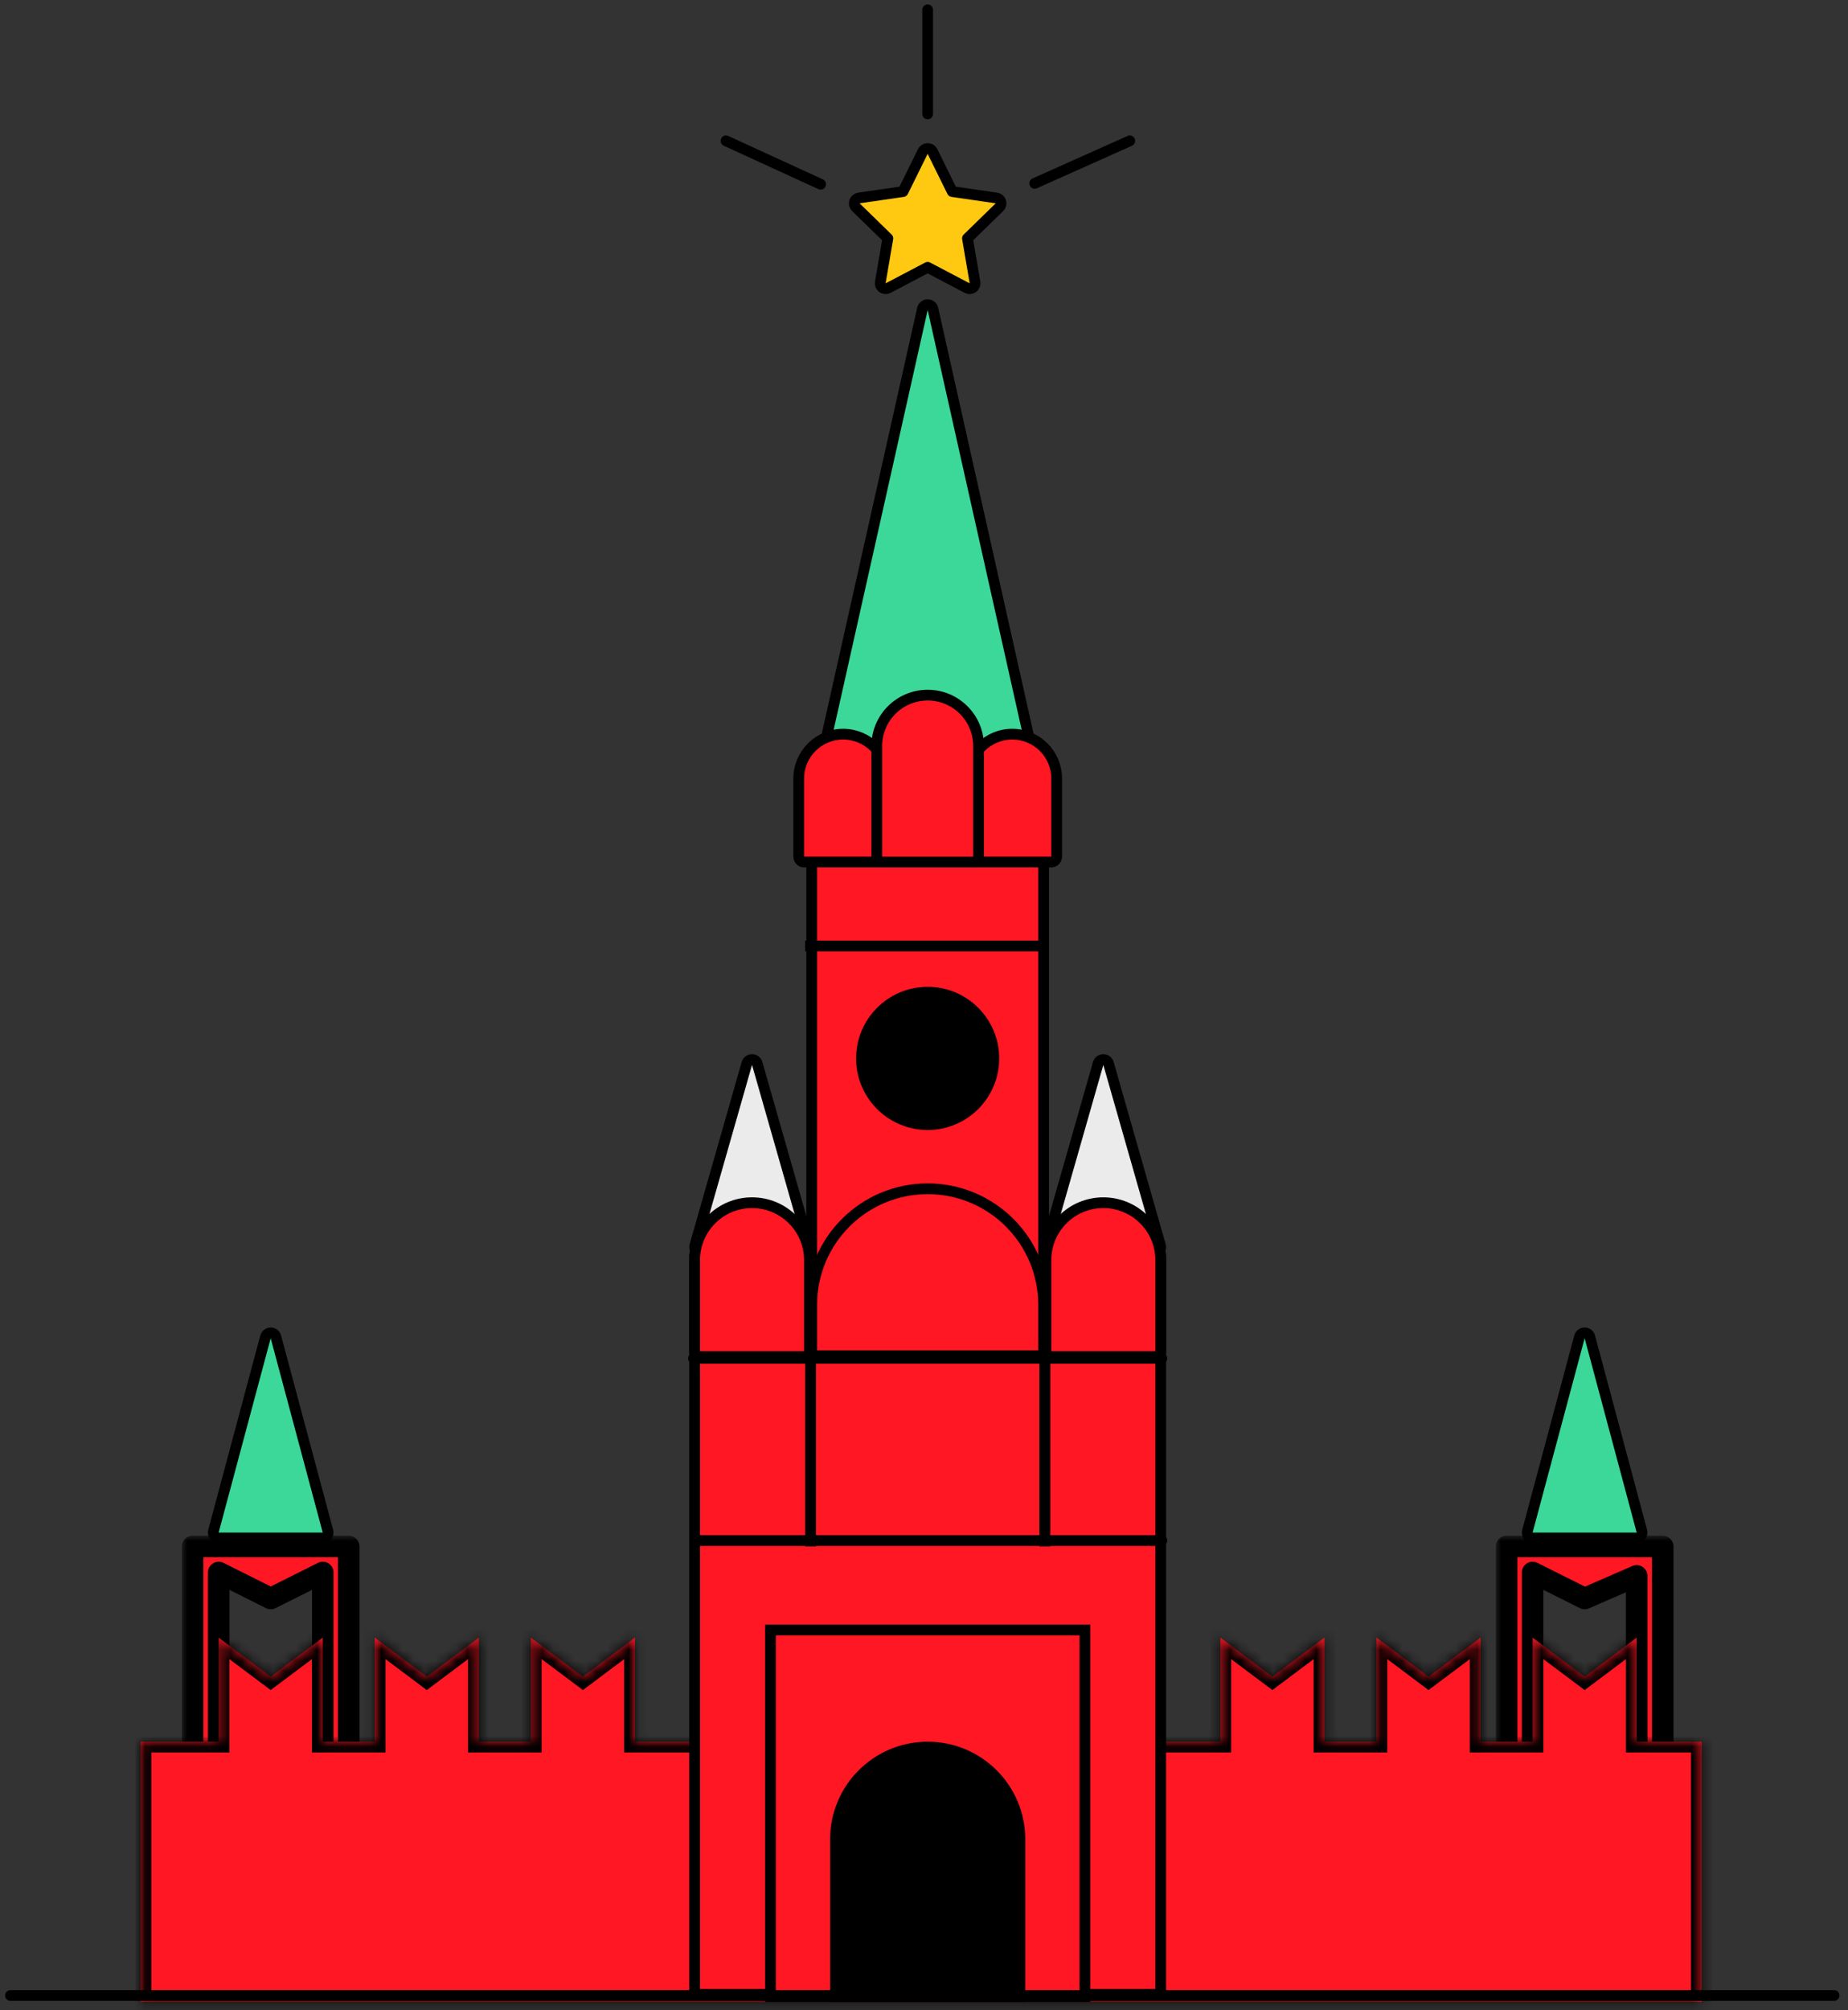 <svg width="172" height="187" viewBox="0 0 172 187" fill="none" xmlns="http://www.w3.org/2000/svg">
<rect x="0" y="0" width="172" height="187" fill="#333333" stroke="none"/>
<mask id="path-1-outside-1" maskUnits="userSpaceOnUse" x="16.93" y="142.874" width="17" height="38" fill="black">
<rect fill="white" x="16.93" y="142.874" width="17" height="38"/>
<path fill-rule="evenodd" clip-rule="evenodd" d="M32.46 143.874L17.93 143.874L17.93 178.988L32.46 178.988L32.46 143.874ZM25.2 148.716L20.356 146.294L20.356 165.667L30.043 165.667L30.043 146.294L25.2 148.716Z"/>
</mask>
<path fill-rule="evenodd" clip-rule="evenodd" d="M32.46 143.874L17.93 143.874L17.93 178.988L32.46 178.988L32.46 143.874ZM25.2 148.716L20.356 146.294L20.356 165.667L30.043 165.667L30.043 146.294L25.2 148.716Z" fill="#FF1723"/>
<path d="M17.93 143.874L17.93 142.874C17.378 142.874 16.93 143.322 16.93 143.874L17.93 143.874ZM32.46 143.874L33.46 143.874C33.46 143.322 33.012 142.874 32.46 142.874L32.46 143.874ZM17.93 178.988L16.93 178.988C16.93 179.541 17.378 179.988 17.93 179.988L17.93 178.988ZM32.46 178.988L32.46 179.988C33.012 179.988 33.46 179.541 33.46 178.988L32.46 178.988ZM20.356 146.294L20.803 145.399C20.494 145.244 20.125 145.261 19.831 145.443C19.536 145.625 19.356 145.947 19.356 146.294L20.356 146.294ZM25.2 148.716L24.752 149.61C25.034 149.751 25.365 149.751 25.647 149.61L25.2 148.716ZM20.356 165.667L19.356 165.667C19.356 166.22 19.804 166.667 20.356 166.667L20.356 165.667ZM30.043 165.667L30.043 166.667C30.595 166.667 31.043 166.22 31.043 165.667L30.043 165.667ZM30.043 146.294L31.043 146.294C31.043 145.947 30.863 145.625 30.569 145.443C30.274 145.261 29.906 145.244 29.596 145.399L30.043 146.294ZM17.93 144.874L32.46 144.874L32.46 142.874L17.93 142.874L17.93 144.874ZM18.93 178.988L18.93 143.874L16.93 143.874L16.93 178.988L18.93 178.988ZM32.46 177.988L17.93 177.988L17.93 179.988L32.46 179.988L32.46 177.988ZM31.46 143.874L31.46 178.988L33.46 178.988L33.46 143.874L31.46 143.874ZM19.909 147.188L24.752 149.61L25.647 147.821L20.803 145.399L19.909 147.188ZM21.356 165.667L21.356 146.294L19.356 146.294L19.356 165.667L21.356 165.667ZM30.043 164.667L20.356 164.667L20.356 166.667L30.043 166.667L30.043 164.667ZM29.043 146.294L29.043 165.667L31.043 165.667L31.043 146.294L29.043 146.294ZM25.647 149.61L30.49 147.188L29.596 145.399L24.752 147.821L25.647 149.61Z" fill="black" mask="url(#path-1-outside-1)"/>
<path d="M70.475 98.937C70.413 98.722 70.217 98.574 69.994 98.574C69.771 98.574 69.575 98.722 69.513 98.937L64.67 115.889C64.627 116.039 64.657 116.202 64.752 116.327C64.846 116.452 64.994 116.526 65.151 116.526L74.838 116.526C74.994 116.526 75.142 116.452 75.237 116.327C75.331 116.202 75.361 116.039 75.318 115.889L70.475 98.937Z" fill="#EBEBEB" stroke="black" stroke-linecap="round" stroke-linejoin="round"/>
<path d="M103.171 98.937C103.11 98.722 102.913 98.574 102.69 98.574C102.467 98.574 102.271 98.722 102.209 98.937L97.366 115.889C97.323 116.039 97.353 116.202 97.448 116.327C97.542 116.452 97.69 116.526 97.847 116.526L107.533 116.526C107.69 116.526 107.838 116.452 107.933 116.327C108.027 116.202 108.057 116.039 108.014 115.889L103.171 98.937Z" fill="#EBEBEB" stroke="black" stroke-linecap="round" stroke-linejoin="round"/>
<path d="M86.83 28.736C86.779 28.508 86.576 28.346 86.342 28.346C86.108 28.346 85.905 28.508 85.854 28.736L75.562 74.663C75.529 74.811 75.565 74.966 75.66 75.085C75.755 75.204 75.898 75.272 76.05 75.272L96.634 75.272C96.786 75.272 96.93 75.204 97.025 75.085C97.12 74.966 97.155 74.811 97.122 74.663L86.83 28.736Z" fill="#3CD899" stroke="black" stroke-linecap="round" stroke-linejoin="round"/>
<path d="M25.677 124.373C25.618 124.154 25.42 124.002 25.194 124.002C24.968 124.002 24.769 124.154 24.711 124.373L19.867 142.451C19.827 142.601 19.859 142.761 19.954 142.884C20.048 143.008 20.195 143.08 20.351 143.08L30.037 143.08C30.193 143.08 30.339 143.008 30.434 142.884C30.529 142.761 30.56 142.601 30.52 142.451L25.677 124.373Z" fill="#3CD899" stroke="black" stroke-linecap="round" stroke-linejoin="round"/>
<path d="M147.971 124.373C147.913 124.154 147.715 124.002 147.488 124.002C147.262 124.002 147.064 124.154 147.006 124.373L142.162 142.451C142.122 142.601 142.154 142.761 142.248 142.884C142.343 143.008 142.49 143.08 142.645 143.08L152.332 143.08C152.487 143.08 152.634 143.008 152.729 142.884C152.823 142.761 152.855 142.601 152.815 142.451L147.971 124.373Z" fill="#3CD899" stroke="black" stroke-linecap="round" stroke-linejoin="round"/>
<mask id="path-8-outside-2" maskUnits="userSpaceOnUse" x="139.225" y="142.874" width="17" height="39" fill="black">
<rect fill="white" x="139.225" y="142.874" width="17" height="39"/>
<path fill-rule="evenodd" clip-rule="evenodd" d="M154.756 143.874L140.225 143.874L140.225 180.199L154.756 180.199L154.756 143.874ZM147.489 148.716L142.645 146.294L142.645 164.456L152.332 164.77L152.332 146.608L147.489 148.716Z"/>
</mask>
<path fill-rule="evenodd" clip-rule="evenodd" d="M154.756 143.874L140.225 143.874L140.225 180.199L154.756 180.199L154.756 143.874ZM147.489 148.716L142.645 146.294L142.645 164.456L152.332 164.77L152.332 146.608L147.489 148.716Z" fill="#FF1723"/>
<path d="M140.225 143.874L140.225 142.874C139.673 142.874 139.225 143.322 139.225 143.874L140.225 143.874ZM154.756 143.874L155.756 143.874C155.756 143.322 155.308 142.874 154.756 142.874L154.756 143.874ZM140.225 180.199L139.225 180.199C139.225 180.751 139.673 181.199 140.225 181.199L140.225 180.199ZM154.756 180.199L154.756 181.199C155.308 181.199 155.756 180.751 155.756 180.199L154.756 180.199ZM142.645 146.294L143.093 145.399C142.783 145.244 142.415 145.261 142.12 145.443C141.825 145.625 141.645 145.947 141.645 146.294L142.645 146.294ZM147.489 148.716L147.042 149.61C147.306 149.742 147.616 149.751 147.888 149.632L147.489 148.716ZM142.645 164.456L141.645 164.456C141.645 164.996 142.074 165.438 142.613 165.456L142.645 164.456ZM152.332 164.77L152.3 165.77C152.57 165.779 152.833 165.677 153.028 165.489C153.222 165.3 153.332 165.041 153.332 164.77L152.332 164.77ZM152.332 146.608L153.332 146.608C153.332 146.271 153.162 145.956 152.88 145.771C152.598 145.587 152.242 145.556 151.933 145.691L152.332 146.608ZM140.225 144.874L154.756 144.874L154.756 142.874L140.225 142.874L140.225 144.874ZM141.225 180.199L141.225 143.874L139.225 143.874L139.225 180.199L141.225 180.199ZM154.756 179.199L140.225 179.199L140.225 181.199L154.756 181.199L154.756 179.199ZM153.756 143.874L153.756 180.199L155.756 180.199L155.756 143.874L153.756 143.874ZM142.198 147.188L147.042 149.61L147.936 147.821L143.093 145.399L142.198 147.188ZM143.645 164.456L143.645 146.294L141.645 146.294L141.645 164.456L143.645 164.456ZM152.365 163.771L142.678 163.457L142.613 165.456L152.3 165.77L152.365 163.771ZM151.332 146.608L151.332 164.77L153.332 164.77L153.332 146.608L151.332 146.608ZM147.888 149.632L152.731 147.525L151.933 145.691L147.09 147.799L147.888 149.632Z" fill="black" mask="url(#path-8-outside-2)"/>
<mask id="path-10-inside-3" fill="white">
<path fill-rule="evenodd" clip-rule="evenodd" d="M147.489 155.983L142.645 152.351L142.645 162.037L137.803 162.037L137.803 152.351L132.959 155.983L128.116 152.351L128.116 162.037L123.271 162.037L123.271 152.351L118.428 155.983L113.585 152.351L113.585 162.037L59.096 162.037L59.096 152.351L54.253 155.983L49.409 152.351L49.409 162.037L44.567 162.037L44.567 152.351L39.723 155.983L34.88 152.351L34.88 162.037L30.036 162.037L30.036 152.351L25.193 155.983L20.35 152.351L20.35 162.037L13.085 162.037L13.085 186.254L158.385 186.254L158.385 162.037L152.332 162.037L152.332 152.351L147.489 155.983Z"/>
</mask>
<path fill-rule="evenodd" clip-rule="evenodd" d="M147.489 155.983L142.645 152.351L142.645 162.037L137.803 162.037L137.803 152.351L132.959 155.983L128.116 152.351L128.116 162.037L123.271 162.037L123.271 152.351L118.428 155.983L113.585 152.351L113.585 162.037L59.096 162.037L59.096 152.351L54.253 155.983L49.409 152.351L49.409 162.037L44.567 162.037L44.567 152.351L39.723 155.983L34.88 152.351L34.88 162.037L30.036 162.037L30.036 152.351L25.193 155.983L20.35 152.351L20.35 162.037L13.085 162.037L13.085 186.254L158.385 186.254L158.385 162.037L152.332 162.037L152.332 152.351L147.489 155.983Z" fill="#FF1723"/>
<path d="M142.645 152.351L143.245 151.551L141.645 150.351L141.645 152.351L142.645 152.351ZM147.489 155.983L146.889 156.783L147.489 157.233L148.089 156.783L147.489 155.983ZM142.645 162.037L142.645 163.037L143.645 163.037L143.645 162.037L142.645 162.037ZM137.803 162.037L136.803 162.037L136.803 163.037L137.803 163.037L137.803 162.037ZM137.803 152.351L138.803 152.351L138.803 150.351L137.203 151.551L137.803 152.351ZM132.959 155.983L132.359 156.783L132.959 157.233L133.559 156.783L132.959 155.983ZM128.116 152.351L128.716 151.551L127.116 150.351L127.116 152.351L128.116 152.351ZM128.116 162.037L128.116 163.037L129.116 163.037L129.116 162.037L128.116 162.037ZM123.271 162.037L122.271 162.037L122.271 163.037L123.271 163.037L123.271 162.037ZM123.271 152.351L124.271 152.351L124.271 150.351L122.671 151.551L123.271 152.351ZM118.428 155.983L117.828 156.783L118.428 157.233L119.028 156.783L118.428 155.983ZM113.585 152.351L114.185 151.551L112.585 150.351L112.585 152.351L113.585 152.351ZM113.585 162.037L113.585 163.037L114.585 163.037L114.585 162.037L113.585 162.037ZM59.096 162.037L58.096 162.037L58.096 163.037L59.096 163.037L59.096 162.037ZM59.096 152.351L60.096 152.351L60.096 150.351L58.496 151.551L59.096 152.351ZM54.253 155.983L53.653 156.783L54.253 157.233L54.853 156.783L54.253 155.983ZM49.409 152.351L50.009 151.551L48.409 150.351L48.409 152.351L49.409 152.351ZM49.409 162.037L49.409 163.037L50.409 163.037L50.409 162.037L49.409 162.037ZM44.567 162.037L43.567 162.037L43.567 163.037L44.567 163.037L44.567 162.037ZM44.567 152.351L45.567 152.351L45.567 150.351L43.967 151.551L44.567 152.351ZM39.723 155.983L39.123 156.783L39.723 157.233L40.323 156.783L39.723 155.983ZM34.88 152.351L35.48 151.551L33.88 150.351L33.88 152.351L34.88 152.351ZM34.88 162.037L34.88 163.037L35.88 163.037L35.88 162.037L34.88 162.037ZM30.036 162.037L29.036 162.037L29.036 163.037L30.036 163.037L30.036 162.037ZM30.036 152.351L31.036 152.351L31.036 150.351L29.436 151.551L30.036 152.351ZM25.193 155.983L24.593 156.783L25.193 157.233L25.793 156.783L25.193 155.983ZM20.35 152.351L20.95 151.551L19.35 150.351L19.35 152.351L20.35 152.351ZM20.35 162.037L20.35 163.037L21.35 163.037L21.35 162.037L20.35 162.037ZM13.085 162.037L13.085 161.037L12.085 161.037L12.085 162.037L13.085 162.037ZM13.085 186.254L12.085 186.254L12.085 187.254L13.085 187.254L13.085 186.254ZM158.385 186.254L158.385 187.254L159.385 187.254L159.385 186.254L158.385 186.254ZM158.385 162.037L159.385 162.037L159.385 161.037L158.385 161.037L158.385 162.037ZM152.332 162.037L151.332 162.037L151.332 163.037L152.332 163.037L152.332 162.037ZM152.332 152.351L153.332 152.351L153.332 150.351L151.732 151.551L152.332 152.351ZM142.045 153.151L146.889 156.783L148.089 155.183L143.245 151.551L142.045 153.151ZM143.645 162.037L143.645 152.351L141.645 152.351L141.645 162.037L143.645 162.037ZM142.645 161.037L137.803 161.037L137.803 163.037L142.645 163.037L142.645 161.037ZM138.803 162.037L138.803 152.351L136.803 152.351L136.803 162.037L138.803 162.037ZM137.203 151.551L132.359 155.183L133.559 156.783L138.403 153.151L137.203 151.551ZM133.559 155.183L128.716 151.551L127.516 153.151L132.359 156.783L133.559 155.183ZM127.116 152.351L127.116 162.037L129.116 162.037L129.116 152.351L127.116 152.351ZM128.116 161.037L123.271 161.037L123.271 163.037L128.116 163.037L128.116 161.037ZM124.271 162.037L124.271 152.351L122.271 152.351L122.271 162.037L124.271 162.037ZM122.671 151.551L117.828 155.183L119.028 156.783L123.871 153.151L122.671 151.551ZM119.028 155.183L114.185 151.551L112.985 153.151L117.828 156.783L119.028 155.183ZM112.585 152.351L112.585 162.037L114.585 162.037L114.585 152.351L112.585 152.351ZM113.585 161.037L59.096 161.037L59.096 163.037L113.585 163.037L113.585 161.037ZM60.096 162.037L60.096 152.351L58.096 152.351L58.096 162.037L60.096 162.037ZM58.496 151.551L53.653 155.183L54.853 156.783L59.696 153.151L58.496 151.551ZM54.853 155.183L50.009 151.551L48.809 153.151L53.653 156.783L54.853 155.183ZM48.409 152.351L48.409 162.037L50.409 162.037L50.409 152.351L48.409 152.351ZM49.409 161.037L44.567 161.037L44.567 163.037L49.409 163.037L49.409 161.037ZM45.567 162.037L45.567 152.351L43.567 152.351L43.567 162.037L45.567 162.037ZM43.967 151.551L39.123 155.183L40.323 156.783L45.167 153.151L43.967 151.551ZM40.323 155.183L35.48 151.551L34.28 153.151L39.123 156.783L40.323 155.183ZM33.88 152.351L33.88 162.037L35.88 162.037L35.88 152.351L33.88 152.351ZM34.88 161.037L30.036 161.037L30.036 163.037L34.88 163.037L34.88 161.037ZM31.036 162.037L31.036 152.351L29.036 152.351L29.036 162.037L31.036 162.037ZM29.436 151.551L24.593 155.183L25.793 156.783L30.636 153.151L29.436 151.551ZM25.793 155.183L20.95 151.551L19.75 153.151L24.593 156.783L25.793 155.183ZM19.35 152.351L19.35 162.037L21.35 162.037L21.35 152.351L19.35 152.351ZM20.35 161.037L13.085 161.037L13.085 163.037L20.35 163.037L20.35 161.037ZM12.085 162.037L12.085 186.254L14.085 186.254L14.085 162.037L12.085 162.037ZM13.085 187.254L158.385 187.254L158.385 185.254L13.085 185.254L13.085 187.254ZM159.385 186.254L159.385 162.037L157.385 162.037L157.385 186.254L159.385 186.254ZM158.385 161.037L152.332 161.037L152.332 163.037L158.385 163.037L158.385 161.037ZM151.332 152.351L151.332 162.037L153.332 162.037L153.332 152.351L151.332 152.351ZM148.089 156.783L152.932 153.151L151.732 151.551L146.889 155.183L148.089 156.783Z" fill="black" mask="url(#path-10-inside-3)"/>
<rect x="64.651" y="116.737" width="43.379" height="68.807" fill="#FF1723" stroke="black" stroke-linecap="round" stroke-linejoin="round"/>
<rect x="75.55" y="74.356" width="21.584" height="49.434" fill="#FF1723" stroke="black" stroke-linecap="round" stroke-linejoin="round"/>
<path fill-rule="evenodd" clip-rule="evenodd" d="M86.34 105.128C90.018 105.128 92.999 102.147 92.999 98.469C92.999 94.791 90.018 91.809 86.34 91.809C82.662 91.809 79.68 94.791 79.68 98.469C79.68 102.147 82.662 105.128 86.34 105.128Z" fill="black"/>
<rect x="71.707" y="151.64" width="29.271" height="34.114" fill="#FF1723" stroke="black"/>
<path d="M77.761 171.119C77.761 166.38 81.603 162.538 86.343 162.538C91.082 162.538 94.924 166.38 94.924 171.119L94.924 185.754L77.761 185.754L77.761 171.119Z" fill="black" stroke="black"/>
<path d="M97.847 80.199C98.123 80.199 98.347 79.975 98.347 79.699L98.347 72.434C98.347 70.152 96.497 68.302 94.215 68.302C91.932 68.302 90.082 70.152 90.082 72.434L90.082 79.699C90.082 79.975 90.306 80.199 90.582 80.199L97.847 80.199Z" fill="#FF1723" stroke="black" stroke-linecap="round" stroke-linejoin="round"/>
<path d="M82.105 80.199C82.381 80.199 82.605 79.975 82.605 79.699L82.605 72.434C82.605 70.152 80.755 68.302 78.472 68.302C76.19 68.302 74.34 70.152 74.34 72.434L74.34 79.699C74.34 79.975 74.564 80.199 74.84 80.199L82.105 80.199Z" fill="#FF1723" stroke="black" stroke-linecap="round" stroke-linejoin="round"/>
<path d="M90.58 80.201C90.856 80.201 91.08 79.977 91.08 79.701L91.08 69.409C91.08 66.792 88.959 64.671 86.342 64.671C83.726 64.671 81.604 66.792 81.604 69.409L81.604 79.701C81.604 79.977 81.828 80.201 82.104 80.201L90.58 80.201Z" fill="#FF1723" stroke="black" stroke-linecap="round" stroke-linejoin="round"/>
<path d="M74.838 126.212C75.114 126.212 75.338 125.988 75.338 125.712L75.338 117.236C75.338 114.285 72.945 111.893 69.994 111.893C67.043 111.893 64.651 114.285 64.651 117.236L64.651 125.712C64.651 125.988 64.875 126.212 65.151 126.212L74.838 126.212Z" fill="#FF1723" stroke="black" stroke-linecap="round" stroke-linejoin="round"/>
<path d="M107.533 126.212C107.81 126.212 108.033 125.988 108.033 125.712L108.033 117.236C108.033 114.285 105.641 111.893 102.69 111.893C99.739 111.893 97.347 114.285 97.347 117.236L97.347 125.712C97.347 125.988 97.571 126.212 97.847 126.212L107.533 126.212Z" fill="#FF1723" stroke="black" stroke-linecap="round" stroke-linejoin="round"/>
<path d="M96.634 126.127C96.91 126.127 97.134 125.903 97.134 125.627L97.134 121.389C97.134 115.428 92.302 110.597 86.342 110.597C80.382 110.597 75.55 115.428 75.55 121.389L75.55 125.627C75.55 125.903 75.774 126.127 76.05 126.127L96.634 126.127Z" fill="#FF1723" stroke="black" stroke-linecap="round" stroke-linejoin="round"/>
<path d="M81.932 26.277C81.9 26.465 81.977 26.654 82.131 26.766C82.285 26.878 82.49 26.893 82.658 26.804L86.34 24.869L90.021 26.804C90.19 26.893 90.394 26.878 90.548 26.766C90.702 26.654 90.779 26.465 90.747 26.277L90.044 22.178L93.022 19.274C93.159 19.141 93.208 18.943 93.149 18.762C93.09 18.581 92.934 18.449 92.745 18.421L88.629 17.823L86.788 14.093C86.704 13.922 86.53 13.815 86.34 13.815C86.149 13.815 85.975 13.922 85.891 14.093L84.05 17.823L79.934 18.421C79.746 18.449 79.589 18.581 79.531 18.762C79.472 18.943 79.521 19.141 79.657 19.274L82.636 22.178L81.932 26.277Z" fill="#FFC911" stroke="black" stroke-linecap="round" stroke-linejoin="round"/>
<path d="M64.546 126.374L108.136 126.374" stroke="black" stroke-linecap="round" stroke-linejoin="round"/>
<path d="M65.151 143.326L108.136 143.326" stroke="black" stroke-linecap="round" stroke-linejoin="round"/>
<path d="M74.937 88.008L97.089 88.008" stroke="black"/>
<path d="M96.308 17.058L105.151 13.104" stroke="black" stroke-linecap="round" stroke-linejoin="round"/>
<path d="M86.34 10.599L86.34 0.913" stroke="black" stroke-linecap="round" stroke-linejoin="round"/>
<path d="M76.379 17.142L67.574 13.104" stroke="black" stroke-linecap="round" stroke-linejoin="round"/>
<path d="M97.239 124.502L97.239 142.665" stroke="black"/>
<path d="M97.239 125.712L97.239 143.874" stroke="black"/>
<path d="M75.445 125.712L75.445 143.874" stroke="black"/>
<path d="M0.977 185.65L170.706 185.65" stroke="black" stroke-linecap="round"/>
</svg>
